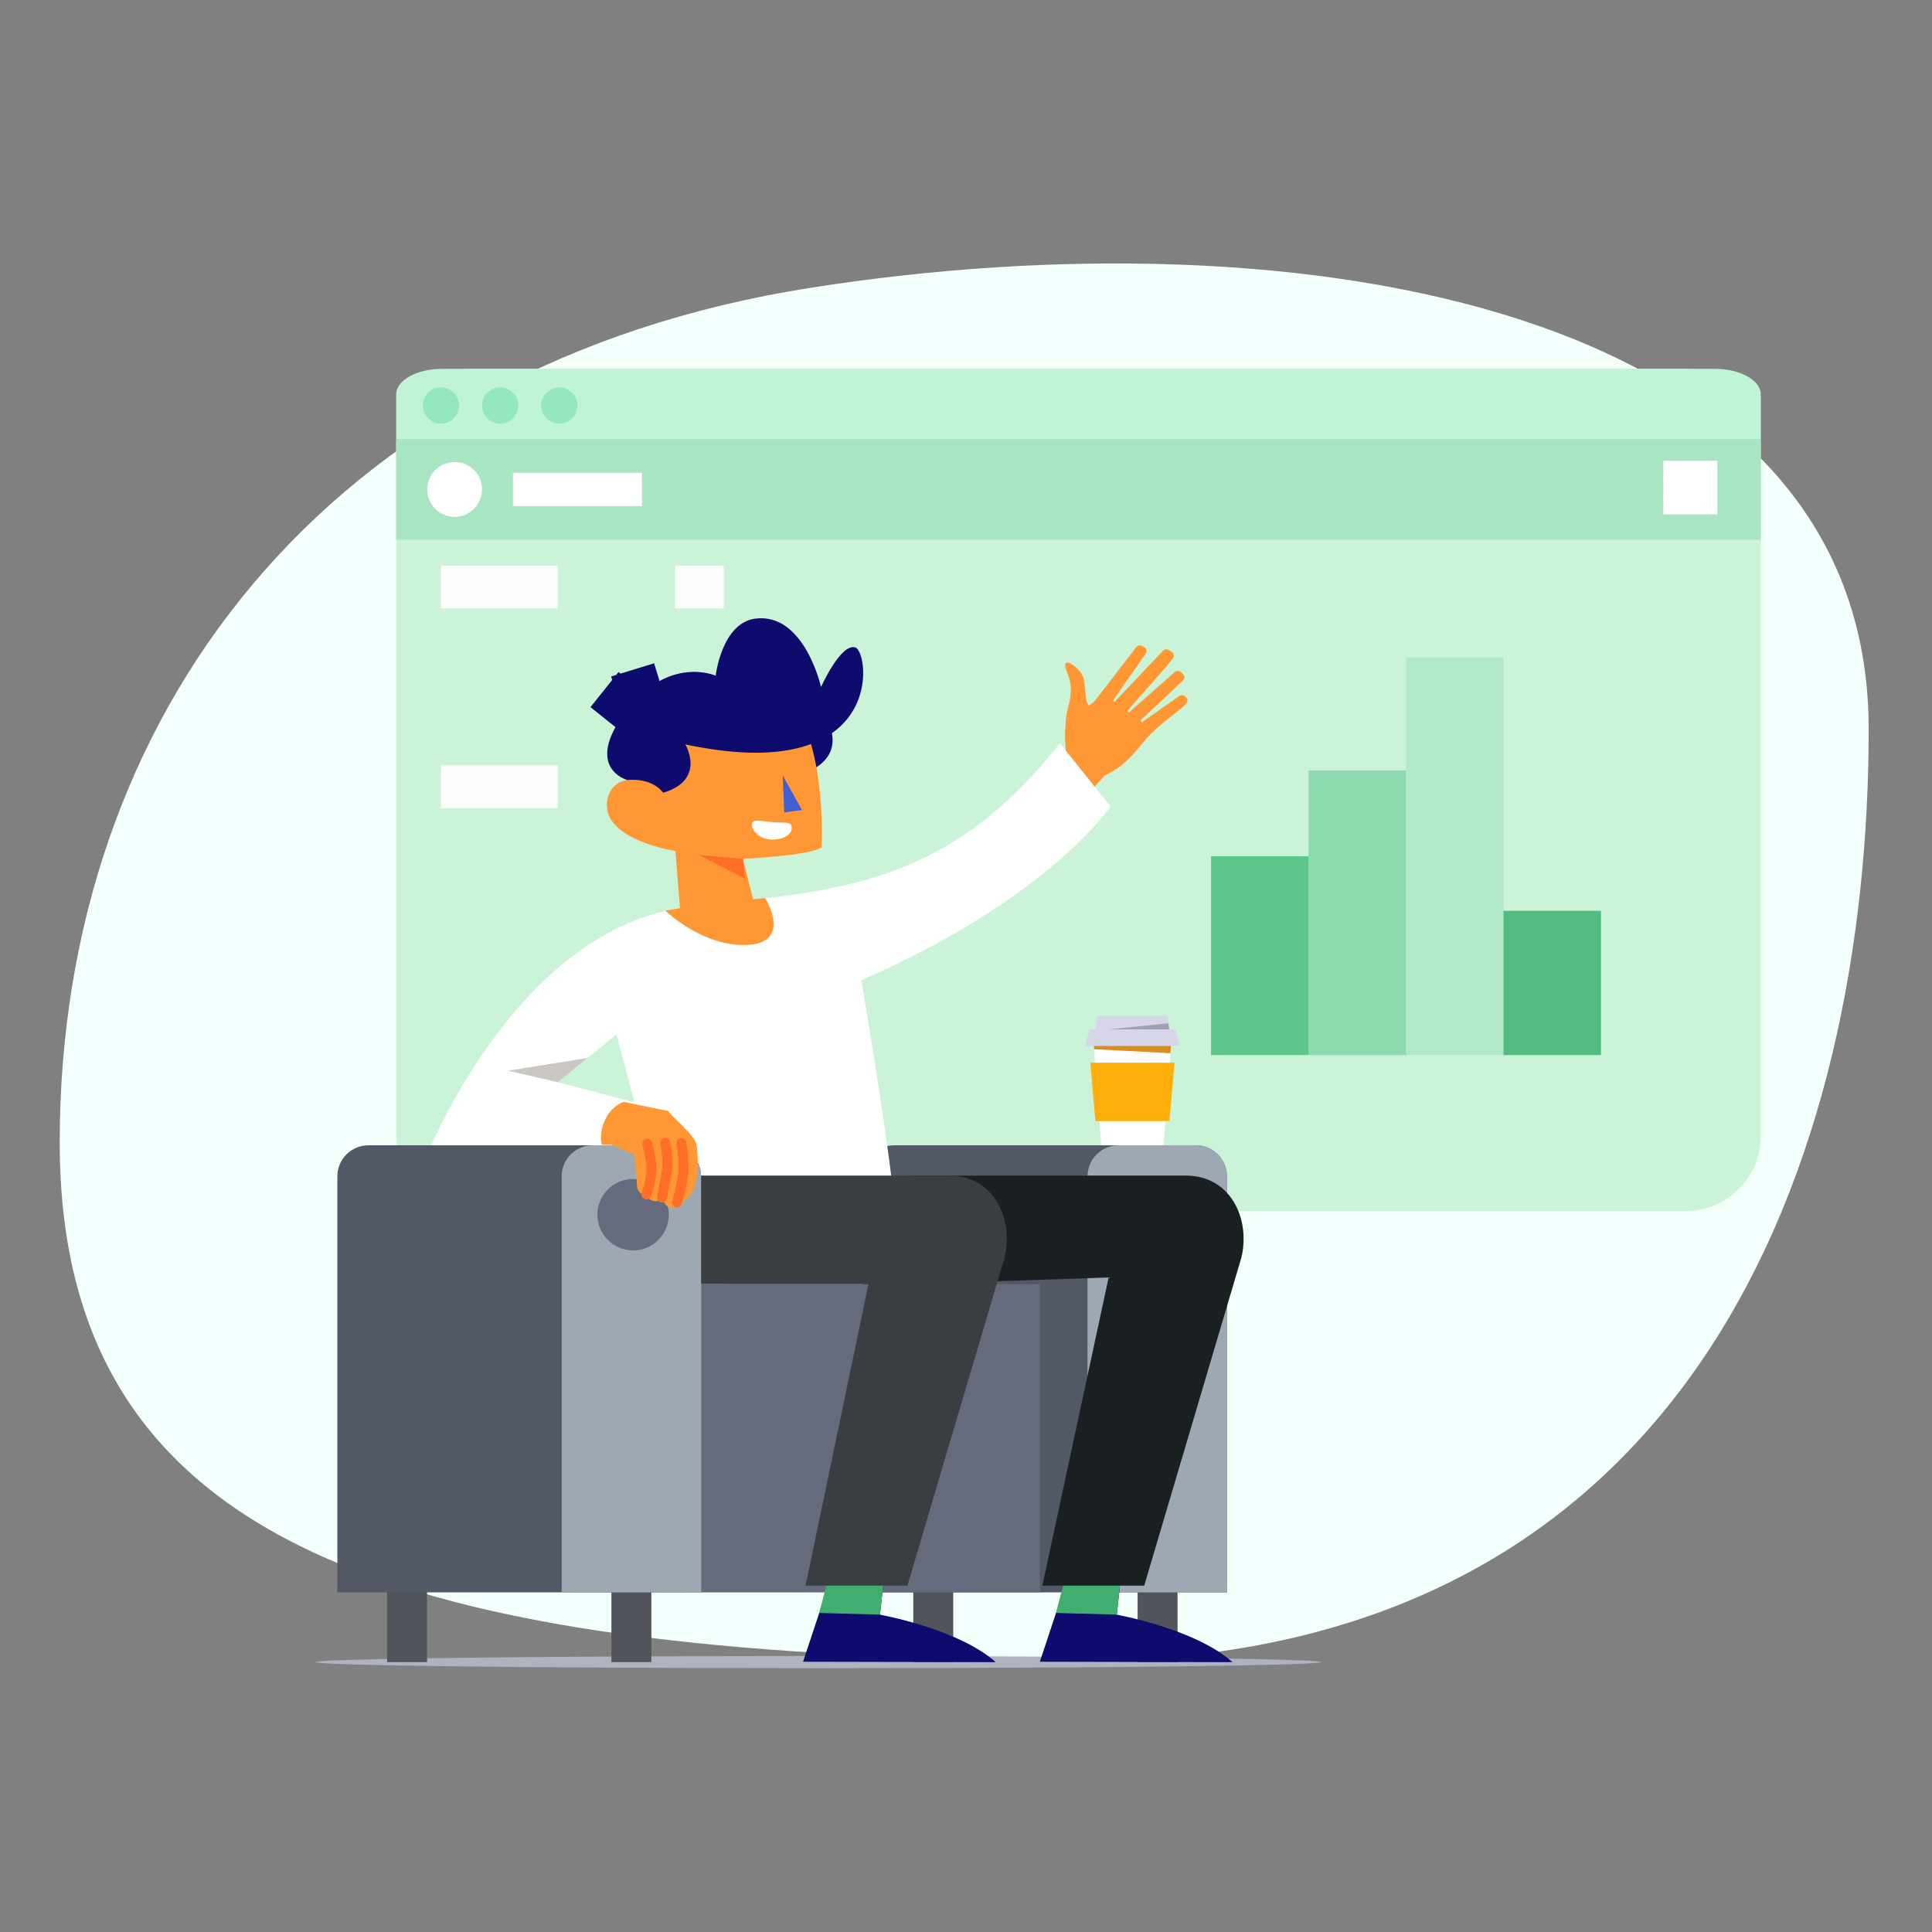 <?xml version="1.0" encoding="UTF-8"?>
<svg width="550px" height="550px" viewBox="0 0 550 550" version="1.1" xmlns="http://www.w3.org/2000/svg" xmlns:xlink="http://www.w3.org/1999/xlink">
    <rect x="0" y="0" width="550" height="550" fill="#808080" stroke="none"/>
    <!-- Generator: Sketch 63.1 (92452) - https://sketch.com -->
    <title>img/p2_01</title>
    <desc>Created with Sketch.</desc>
    <g id="img/p2_01" stroke="none" stroke-width="1" fill="none" fill-rule="evenodd">
        <g id="Group-3" transform="translate(17, 75)">
            <path d="M287.088,397.83 C466.04,399.559 514.975,253.795 514.975,132.566 C514.975,11.336 351.906,-14.839 213.641,6.945 C75.375,28.729 5.68434189e-14,129.015 5.68434189e-14,250.245 C5.68434189e-14,371.474 108.136,396.101 287.088,397.83 Z" id="Oval" fill="#F3FFF9"></path>
            <g id="Group-2" transform="translate(95.779, 30)">
                <rect id="Rectangle" fill="#CAF3D7" fill-rule="nonzero" x="0" y="1.57734079e-14" width="388.484" height="239.76" rx="21.4"></rect>
                <rect id="Rectangle" fill="#B1E9C9" x="287.478" y="82.137" width="27.749" height="113.215"></rect>
                <rect id="Rectangle-Copy" fill="#8DDAAE" x="259.729" y="114.325" width="27.749" height="81.027"></rect>
                <rect id="Rectangle-Copy-2" fill="#5FC68B" x="231.981" y="138.744" width="27.749" height="56.608"></rect>
                <rect id="Rectangle-Copy-4" fill="#53BD80" x="315.227" y="154.284" width="27.749" height="41.068"></rect>
                <path d="M13.063,-3.15468159e-14 L375.421,-3.15468159e-14 C382.636,-3.15468159e-14 388.484,3.265 388.484,7.293 L388.484,20.017 L0,20.017 L0,7.293 C0,3.265 5.849,-3.15468159e-14 13.063,-3.15468159e-14 Z" id="Path" fill="#BFF5D5" fill-rule="nonzero"></path>
                <circle id="Oval" fill="#94E8BD" fill-rule="nonzero" cx="12.762" cy="10.436" r="5.159"></circle>
                <circle id="Oval" fill="#94E8BD" fill-rule="nonzero" cx="29.603" cy="10.436" r="5.159"></circle>
                <circle id="Oval" fill="#94E8BD" fill-rule="nonzero" cx="46.439" cy="10.436" r="5.159"></circle>
                <rect id="Rectangle" fill="#A7E6C0" fill-rule="nonzero" x="0" y="20.017" width="388.484" height="28.63"></rect>
                <line x1="12.762" y1="62.114" x2="93.264" y2="62.114" id="Path" stroke="#FCFCFC" stroke-width="12.21" stroke-dasharray="33.299"></line>
                <line x1="12.762" y1="118.966" x2="93.264" y2="118.966" id="Path" stroke="#FCFCFC" stroke-width="12.21" stroke-dasharray="33.299"></line>
                <circle id="Oval" fill="#FFFFFF" fill-rule="nonzero" cx="16.643" cy="34.335" r="7.8"></circle>
                <rect id="Rectangle" fill="#FFFFFF" fill-rule="nonzero" x="33.249" y="29.603" width="36.74" height="9.468"></rect>
                <line x1="376.096" y1="28.941" x2="360.735" y2="28.941" id="Path" stroke="#FFFFFF" stroke-width="5.55"></line>
                <line x1="376.096" y1="33.801" x2="360.735" y2="33.801" id="Path" stroke="#FFFFFF" stroke-width="5.55"></line>
                <line x1="376.096" y1="38.662" x2="360.735" y2="38.662" id="Path" stroke="#FFFFFF" stroke-width="5.55"></line>
            </g>
            <g id="Group" transform="translate(72.779, 101)">
                <polygon id="Path" fill="#FFFFFF" fill-rule="nonzero" points="243.731 119.62 243.14 127.442 241.862 144.55 241.376 150.95 223.807 150.95 223.326 144.55 222.039 127.442 221.453 119.62"></polygon>
                <polygon id="Path" fill="#FFAF0B" fill-rule="nonzero" points="244.586 126.534 243.125 143.162 222.058 143.162 220.597 126.534"></polygon>
                <polygon id="Path" fill="#D6D6E8" fill-rule="nonzero" points="243.481 119.615 221.702 119.615 222.678 113.187 242.505 113.187"></polygon>
                <polygon id="Path" fill="#D6D6E8" fill-rule="nonzero" points="246.037 121.734 219.151 121.734 220.352 117.035 244.836 117.035"></polygon>
                <polygon id="Path" fill="#A0A3AF" fill-rule="nonzero" points="225.988 117.035 222.096 117.035 243.087 117.035 242.827 115.306"></polygon>
                <polygon id="Path" fill="#DB8B21" fill-rule="nonzero" points="221.611 121.734 221.683 122.69 243.414 123.834 243.572 121.734"></polygon>
                <ellipse id="Oval" fill="#AFB2BF" fill-rule="nonzero" cx="143.123" cy="297.164" rx="143.123" ry="1.739"></ellipse>
                <line x1="239.763" y1="274.223" x2="239.763" y2="297.164" id="Path" stroke="#51555B" stroke-width="11.374"></line>
                <line x1="175.899" y1="274.223" x2="175.899" y2="297.164" id="Path" stroke="#51555B" stroke-width="11.374"></line>
                <line x1="89.962" y1="274.223" x2="89.962" y2="297.164" id="Path" stroke="#51555B" stroke-width="11.374"></line>
                <line x1="26.102" y1="274.223" x2="26.102" y2="297.164" id="Path" stroke="#51555B" stroke-width="11.374"></line>
                <path d="M259.495,158.888 L259.495,277.317 L155.955,277.317 L155.955,158.888 C155.955,154.003 159.915,150.043 164.8,150.043 L250.655,150.043 C255.538,150.046 259.495,154.005 259.495,158.888 L259.495,158.888 Z" id="Path" fill="#525866" fill-rule="nonzero"></path>
                <path d="M259.495,158.888 L259.495,277.317 L219.816,277.317 L219.816,158.888 C219.816,154.003 223.776,150.043 228.66,150.043 L250.655,150.043 C255.538,150.046 259.495,154.005 259.495,158.888 L259.495,158.888 Z" id="Path" fill="#9DA8B2" fill-rule="nonzero"></path>
                <path d="M247.964,24.25 C246.417,26.08 241.613,29.146 237.837,32.927 C234.906,35.862 233.47,38.644 229.376,41.94 C227.904,43.068 226.314,44.034 224.634,44.822 L214.065,56.699 L213.642,38.034 L213.402,33.863 C213.424,31.847 213.55,29.833 213.781,27.829 C214.156,24.697 216.318,20.993 214.031,15.463 C211.744,9.933 217.212,13.752 218.422,16.38 C219.431,18.571 218.903,23.179 220.137,24.865 C220.778,24.511 221.366,24.068 221.881,23.548 L233.667,8.261 C234.048,7.748 234.747,7.593 235.31,7.896 L235.944,8.242 C236.263,8.413 236.494,8.712 236.58,9.064 C236.666,9.415 236.599,9.787 236.396,10.087 C234.094,13.45 226.964,23.371 227.157,23.472 L227.469,23.851 L241.31,9.255 C241.742,8.77 242.468,8.683 243.002,9.054 L243.833,9.63 C244.123,9.828 244.318,10.137 244.371,10.484 C244.425,10.831 244.333,11.184 244.116,11.461 C241.363,15.016 231.034,26.301 231.231,26.412 L231.644,26.811 L244.529,15.429 C244.987,14.922 245.761,14.861 246.293,15.29 L246.922,15.804 C247.187,16.018 247.356,16.33 247.39,16.669 C247.424,17.008 247.321,17.347 247.105,17.61 L234.925,29.074 L235.276,29.626 L245.846,22.203 C246.333,21.773 247.064,21.773 247.551,22.203 L247.844,22.467 C248.36,22.932 248.413,23.721 247.964,24.25 L247.964,24.25 Z" id="Path" fill="#FF9834" fill-rule="nonzero"></path>
                <path d="M82.29,155.66 L30.566,155.66 C30.566,155.66 56.312,87.577 106.955,82.042 C148.196,77.535 179.439,76.781 211.96,35.593 L226.374,53.562 C226.374,53.562 208.857,79.779 155.432,103.037 C155.432,103.037 161.836,140.286 164.594,164.139 L97.875,164.139 L85.73,118.445 L69.049,132.085 L97.467,139.536 C97.467,139.536 85.446,142.851 82.29,155.66 Z" id="Path" fill="#FFFFFF" fill-rule="nonzero"></path>
                <path d="M229.684,269.735 L228.142,283.668 C228.142,283.668 250.415,287.646 261.09,297.178 L206.243,297.063 L216.265,266.843 L229.684,269.735 Z" id="Path" fill="#0D0B6D" fill-rule="nonzero"></path>
                <polygon id="Path" fill="#41AE70" fill-rule="nonzero" points="215.136 266.857 210.831 283.178 228.142 283.649 229.448 271.681"></polygon>
                <rect id="Rectangle" fill="#656B7C" fill-rule="nonzero" x="109.804" y="189.569" width="96.443" height="87.752"></rect>
                <path d="M225.831,187.667 L206.959,275.395 L235.958,275.395 L263.627,181.973 C266.231,171.034 260.61,158.662 247.772,158.662 L170.273,158.662 L169.312,189.569 L225.831,187.667 Z" id="Path" fill="#1A1F22" fill-rule="nonzero"></path>
                <path d="M162.278,269.735 L160.731,283.668 C160.731,283.668 183.004,287.646 193.68,297.178 L138.833,297.063 L148.855,266.843 L162.278,269.735 Z" id="Path" fill="#0D0B6D" fill-rule="nonzero"></path>
                <polygon id="Path" fill="#41AE70" fill-rule="nonzero" points="147.726 266.857 143.421 283.178 160.731 283.649 162.038 271.681"></polygon>
                <path d="M157.45,189.588 L139.548,275.395 L168.548,275.395 L196.202,181.973 C198.806,171.034 193.19,158.662 180.347,158.662 L102.862,158.662 L101.901,189.569 L157.45,189.588 Z" id="Path" fill="#3A3E41" fill-rule="nonzero"></path>
                <path d="M141.115,22.198 C141.115,22.198 156.181,37.572 139.068,44.212 L141.115,22.198 Z" id="Path" fill="#0D0B6D" fill-rule="nonzero"></path>
                <path d="M99.004,49.684 C97.251,46.033 84.923,42.684 83.15,51.568 C80.848,63.026 102.516,66.269 102.516,66.269 L103.794,82.503 L99.624,83.243 C99.624,83.243 110.458,93.774 123.199,92.982 C135.94,92.189 128.042,79.664 128.042,79.664 L124.612,80.024 L121.729,68.494 C121.729,68.494 140.519,67.682 144.161,65.193 C144.161,65.193 144.91,46.672 140.538,34.137 L123.579,22.189 L99.129,26.993 L99.004,49.684 Z" id="Path" fill="#FF9834" fill-rule="nonzero"></path>
                <path d="M88.776,46.052 C88.776,46.052 76.207,42.636 88.41,26.503 C100.614,10.37 113.955,16.356 113.955,16.356 C113.955,16.356 115.675,1.222 125.39,0.089 C139.227,-1.53 143.954,19.58 143.954,19.58 C143.954,19.58 149.513,7.113 153.678,8.294 C157.844,9.476 162.634,48.056 105.327,35.925 C105.327,35.925 111.351,46.014 99.004,49.684 C99.004,49.684 96.256,45.408 88.776,46.052 Z" id="Path" fill="#0D0B6D" fill-rule="nonzero"></path>
                <polyline id="Path" stroke="#0D0B6D" stroke-width="12.796" points="90.313 14.704 93.215 24.135 89.813 26.301 82.314 20.31"></polyline>
                <path d="M135.628,59.807 C135.561,61.686 132.957,63.127 129.815,63.017 C126.673,62.906 124.184,60.614 124.246,58.693 C124.309,56.771 127.874,58.006 131.021,58.116 C134.168,58.227 135.691,57.948 135.628,59.807 Z" id="Path" fill="#FFFFFF" fill-rule="nonzero"></path>
                <polygon id="Path" fill="#FF6E28" fill-rule="nonzero" points="121.695 68.518 109.132 67.374 122.315 74.129"></polygon>
                <polygon id="Path" fill="#405FD3" fill-rule="nonzero" points="133.053 44.774 138.54 54.604 133.476 55.286"></polygon>
                <path d="M109.8,158.888 L109.8,277.317 L6.26,277.317 L6.26,158.888 C6.26,154.003 10.22,150.043 15.105,150.043 L100.955,150.043 C105.84,150.043 109.8,154.003 109.8,158.888 L109.8,158.888 Z" id="Path" fill="#525866" fill-rule="nonzero"></path>
                <path d="M109.8,158.888 L109.8,277.317 L70.12,277.317 L70.12,158.888 C70.12,154.003 74.08,150.043 78.965,150.043 L100.955,150.043 C105.84,150.043 109.8,154.003 109.8,158.888 L109.8,158.888 Z" id="Path" fill="#9DA8B2" fill-rule="nonzero"></path>
                <circle id="Oval" fill="#656B7C" fill-rule="nonzero" cx="90.443" cy="169.794" r="10.166"></circle>
                <path d="M81.569,149.894 L84.423,149.894 L90.669,152.681 C90.669,152.681 91.456,157.966 91.586,161.833 C91.653,163.822 94.339,164.61 94.339,164.61 C94.956,165.409 95.884,165.906 96.89,165.98 C98.274,166.076 98.98,163.52 99.158,162.617 C98.197,167.474 101.195,168.166 102.041,167.901 C102.886,167.637 103.001,166.354 103.001,166.354 C103.001,166.354 104.846,166.782 107.066,163.645 C109.286,160.507 109.045,152.542 108.445,149.712 C108.243,148.722 107.234,147.406 106.004,146.065 C105.898,145.95 105.788,145.825 105.677,145.71 C103.434,143.308 100.642,140.944 100.532,140.3 L87.704,137.672 C85.433,138.605 83.598,140.36 82.564,142.587 C80.507,147.012 81.569,149.894 81.569,149.894 Z" id="Path" fill="#FF9834" fill-rule="nonzero"></path>
                <path d="M102.987,166.301 C102.987,166.301 104.765,159.743 104.793,156.866 C104.821,154.373 104.618,151.884 104.188,149.428" id="Path" stroke="#FF6E28" stroke-width="2.844" stroke-linecap="round"></path>
                <path d="M98.697,164.913 C98.697,164.913 99.734,159.383 100.114,157.139 C100.532,154.632 99.634,149.347 99.634,149.347" id="Path" stroke="#FF6E28" stroke-width="2.844" stroke-linecap="round"></path>
                <path d="M94.469,149.625 C94.469,149.625 95.603,153.498 95.675,156.352 C95.766,160.147 94.233,164.039 94.233,164.039" id="Path" stroke="#FF6E28" stroke-width="2.844" stroke-linecap="round"></path>
                <polygon id="Path" fill="#CBC8C4" fill-rule="nonzero" points="69.054 132.085 54.785 128.798 77.471 125.195"></polygon>
            </g>
        </g>
    </g>
</svg>